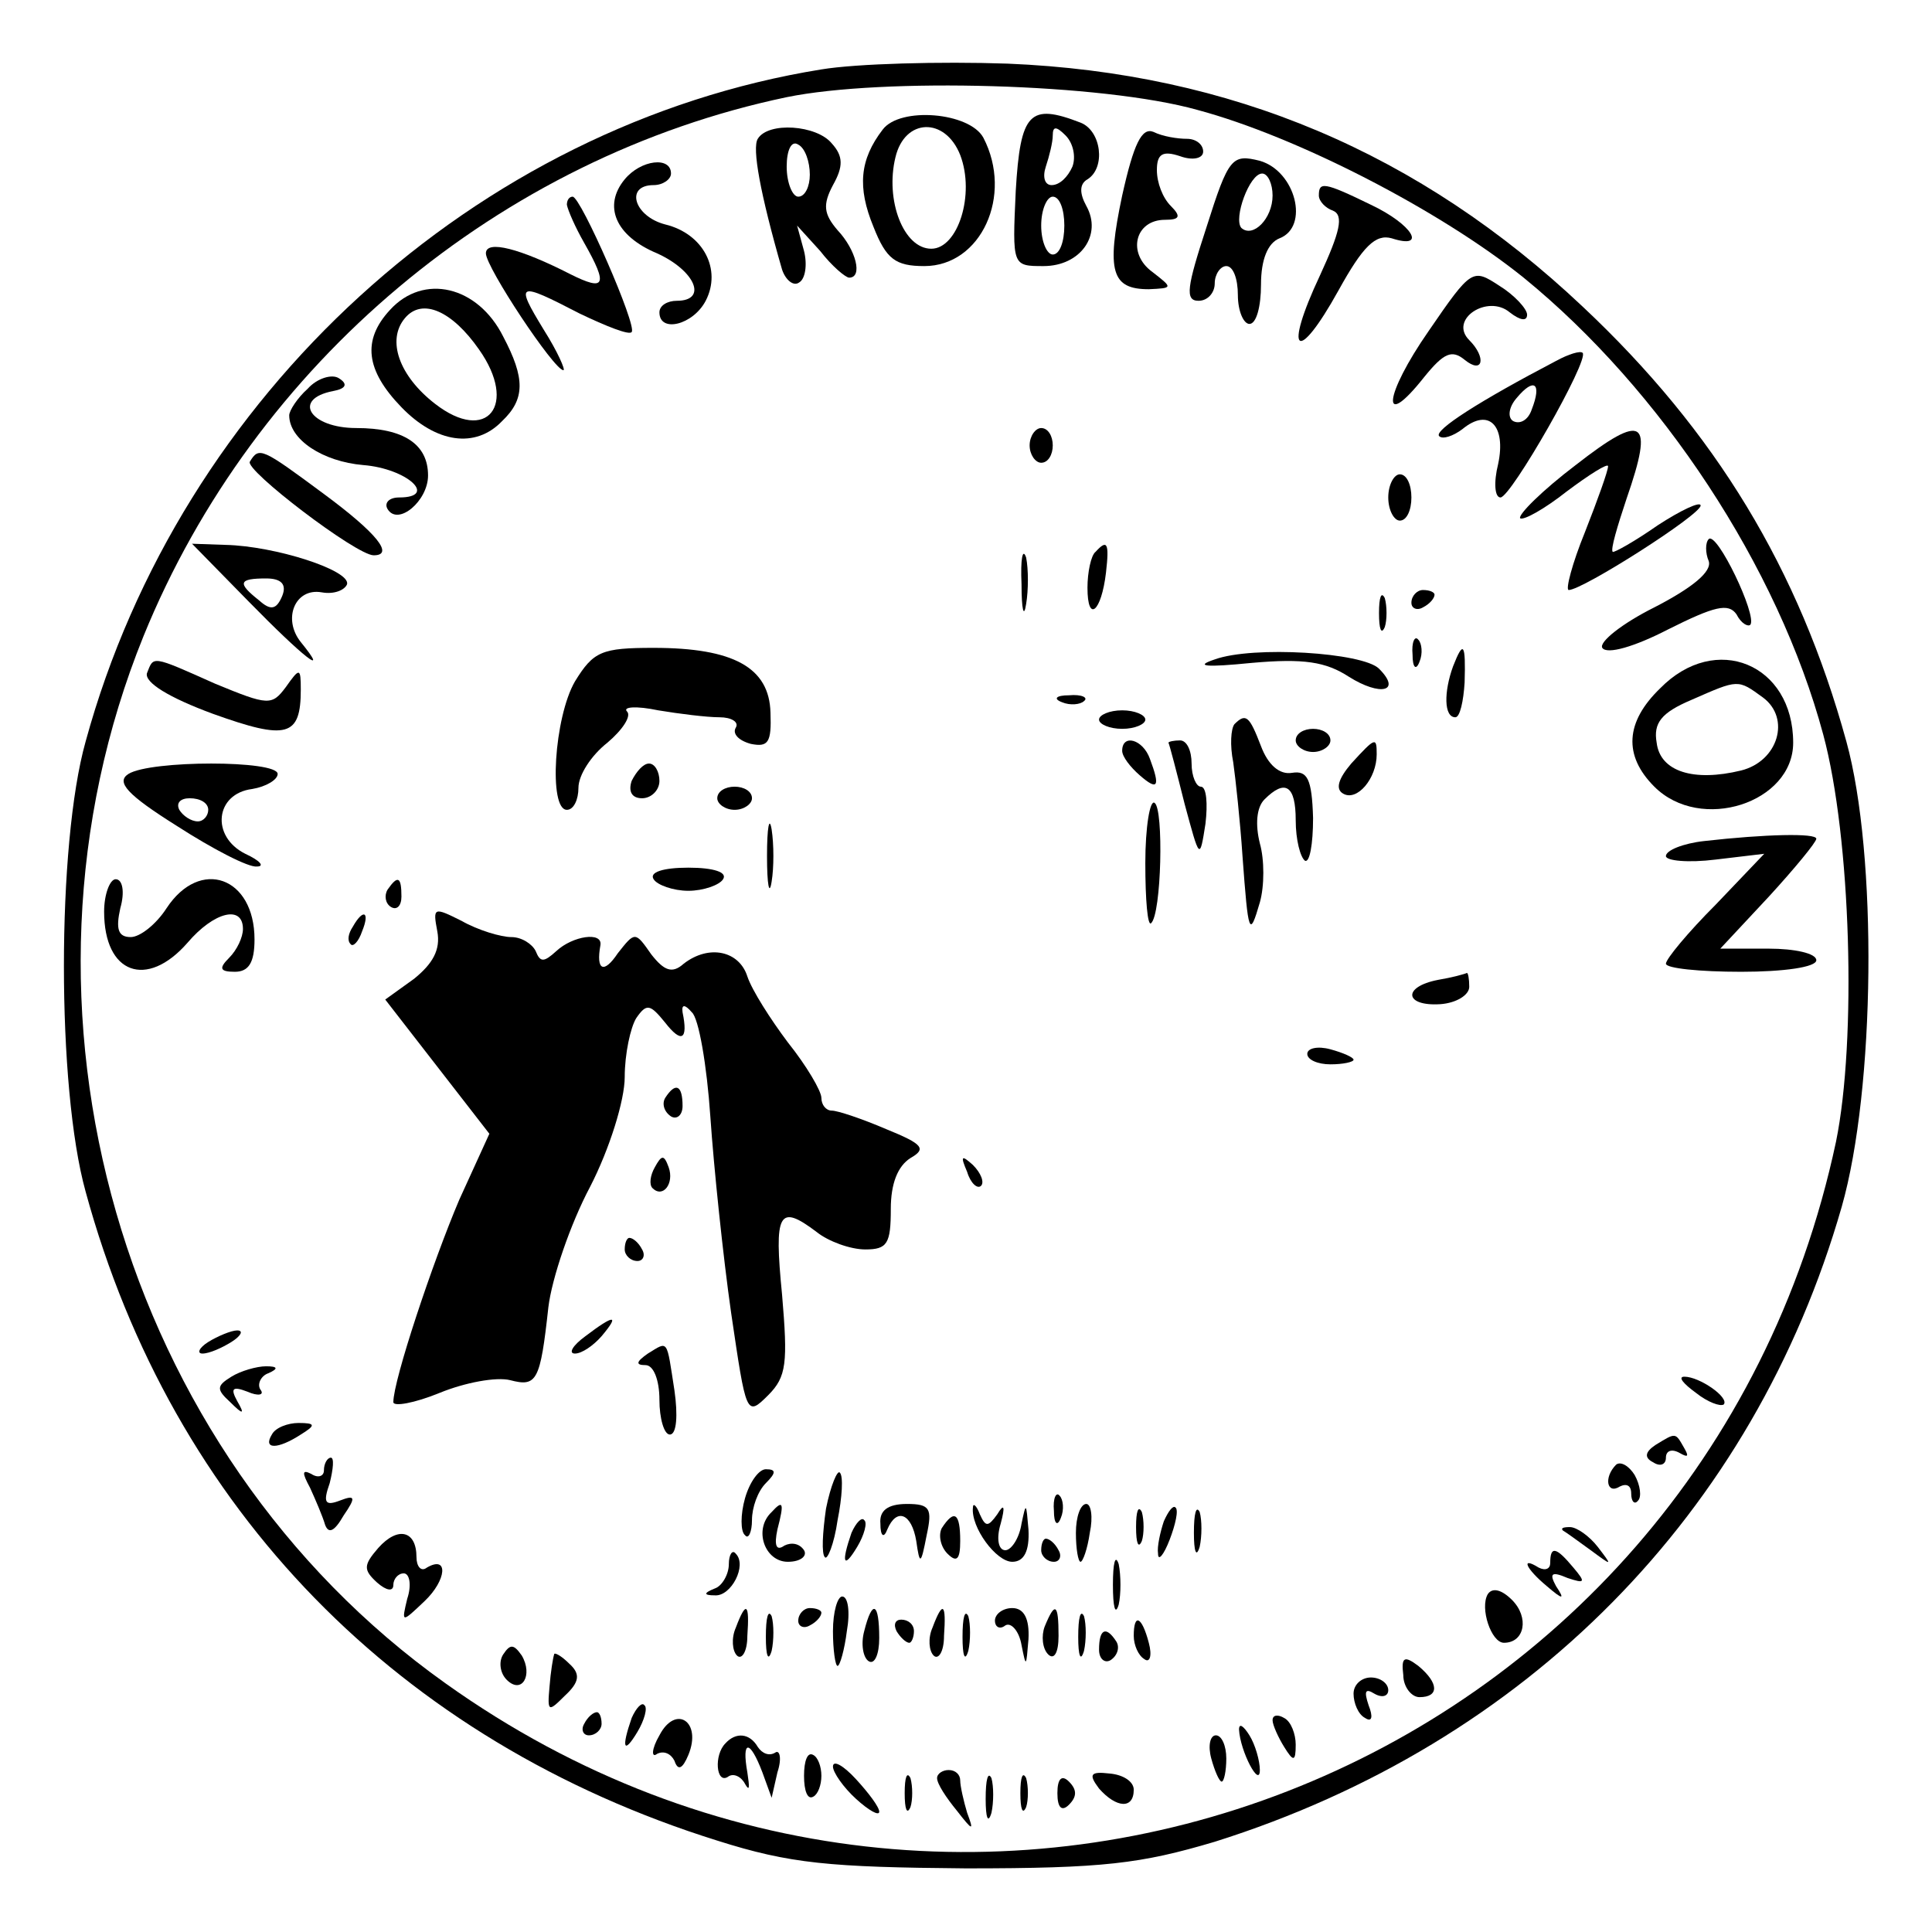 <?xml version="1.0" standalone="no"?>
<!DOCTYPE svg PUBLIC "-//W3C//DTD SVG 20010904//EN"
 "http://www.w3.org/TR/2001/REC-SVG-20010904/DTD/svg10.dtd">
<svg version="1.0" xmlns="http://www.w3.org/2000/svg"
 width="167pt" height="167pt" viewBox="0 0 167 167"
 preserveAspectRatio="xMidYMid meet">
<g transform="translate(0,167) scale(0.1,-0.1)"
fill="#000000" stroke="none">
<path d="M710 1610 c-298 -48 -554 -281 -636 -581 -25 -89 -25 -299 0 -389 75
-275 271 -475 546 -561 63 -20 97 -23 215 -24 119 0 151 4 215 23 270 85 466
284 542 549 29 102 31 304 4 402 -41 149 -113 268 -228 376 -141 133 -304 202
-497 210 -58 2 -131 0 -161 -5z m325 -35 c86 -23 210 -87 282 -145 119 -97
220 -250 259 -395 24 -89 29 -264 11 -352 -117 -548 -747 -793 -1202 -468
-281 200 -391 584 -261 905 96 236 308 414 556 466 83 17 273 12 355 -11z"/>
<path d="M763 1558 c-20 -26 -22 -50 -8 -84 11 -28 19 -34 44 -34 49 0 77 61
51 111 -12 22 -72 27 -87 7z m67 -22 c13 -34 -2 -81 -25 -81 -24 0 -40 42 -31
79 8 34 43 35 56 2z"/>
<path d="M878 1505 c-3 -65 -3 -65 24 -65 32 0 51 27 37 52 -6 11 -6 19 1 23
16 10 12 42 -6 49 -44 17 -52 9 -56 -59z m49 21 c-4 -9 -11 -16 -18 -16 -6 0
-8 7 -5 16 3 9 6 21 6 27 0 8 3 8 11 0 7 -7 9 -19 6 -27z m-7 -51 c0 -14 -4
-25 -10 -25 -5 0 -10 11 -10 25 0 14 5 25 10 25 6 0 10 -11 10 -25z"/>
<path d="M655 1550 c-5 -8 2 -47 21 -113 3 -9 10 -15 15 -11 5 3 7 15 4 27
l-6 22 20 -22 c10 -13 22 -23 25 -23 12 0 6 24 -10 41 -12 14 -13 22 -4 39 9
16 9 25 -1 36 -13 16 -55 19 -64 4z m45 -31 c0 -10 -4 -19 -10 -19 -5 0 -10
12 -10 26 0 14 4 23 10 19 6 -3 10 -15 10 -26z"/>
<path d="M970 1501 c-14 -66 -9 -81 23 -81 21 1 21 1 3 15 -22 16 -15 45 11
45 13 0 14 3 5 12 -7 7 -12 20 -12 31 0 14 5 17 20 12 11 -4 20 -2 20 4 0 6
-6 11 -14 11 -8 0 -21 2 -29 6 -10 4 -17 -10 -27 -55z"/>
<path d="M1043 1474 c-17 -52 -19 -64 -7 -64 8 0 14 7 14 15 0 8 5 15 10 15 6
0 10 -11 10 -25 0 -14 5 -25 10 -25 6 0 10 15 10 34 0 22 6 36 16 40 26 10 14
58 -17 67 -24 6 -27 3 -46 -57z m57 27 c0 -20 -17 -37 -27 -28 -7 8 7 47 18
47 5 0 9 -9 9 -19z"/>
<path d="M540 1515 c-19 -23 -8 -49 28 -64 33 -15 44 -41 17 -41 -8 0 -15 -4
-15 -10 0 -18 29 -11 40 10 14 27 -2 58 -35 66 -27 7 -35 34 -10 34 8 0 15 5
15 10 0 15 -26 12 -40 -5z"/>
<path d="M1140 1501 c0 -5 6 -11 12 -13 10 -4 6 -19 -11 -56 -32 -68 -20 -78
16 -13 21 38 32 49 46 45 31 -10 18 12 -18 29 -41 20 -45 20 -45 8z"/>
<path d="M490 1493 c1 -5 7 -19 15 -33 21 -37 18 -42 -12 -27 -43 22 -73 30
-73 18 0 -12 59 -101 67 -101 2 0 -5 16 -17 35 -25 41 -23 42 31 14 23 -11 43
-19 45 -16 5 5 -44 117 -51 117 -3 0 -5 -3 -5 -7z"/>
<path d="M1235 1384 c-39 -56 -42 -88 -4 -40 17 21 24 24 35 15 16 -13 19 2 4
17 -18 18 16 40 35 24 9 -7 15 -8 15 -2 0 5 -11 17 -24 25 -23 15 -24 15 -61
-39z"/>
<path d="M337 1402 c-24 -26 -21 -52 10 -84 30 -31 64 -36 87 -12 20 19 20 37
1 73 -22 44 -69 55 -98 23z m77 -34 c34 -48 7 -82 -38 -47 -31 24 -42 55 -26
74 15 18 41 6 64 -27z"/>
<path d="M1345 1358 c-65 -34 -106 -60 -101 -65 3 -3 12 0 20 6 23 19 38 3 31
-30 -4 -16 -3 -29 2 -29 9 0 77 119 71 125 -2 2 -12 -1 -23 -7z m-21 -42 c-3
-9 -10 -13 -16 -10 -5 3 -4 12 3 20 15 18 22 13 13 -10z"/>
<path d="M266 1334 c-9 -8 -16 -19 -16 -23 0 -21 29 -40 64 -43 38 -3 65 -28
31 -28 -9 0 -13 -5 -10 -10 9 -15 35 7 35 29 0 27 -21 41 -62 41 -40 0 -56 25
-20 32 11 2 13 6 5 11 -6 4 -19 0 -27 -9z"/>
<path d="M1362 1268 c-29 -22 -50 -43 -48 -46 3 -2 21 8 40 23 20 15 36 25 36
22 0 -4 -9 -29 -20 -57 -11 -27 -17 -50 -14 -50 12 0 114 65 114 73 0 4 -17
-4 -37 -17 -20 -14 -38 -24 -39 -23 -2 2 4 22 12 46 24 69 15 75 -44 29z"/>
<path d="M890 1285 c0 -8 5 -15 10 -15 6 0 10 7 10 15 0 8 -4 15 -10 15 -5 0
-10 -7 -10 -15z"/>
<path d="M216 1271 c-5 -7 92 -81 107 -81 18 0 3 19 -43 53 -54 40 -56 41 -64
28z"/>
<path d="M1200 1240 c0 -11 5 -20 10 -20 6 0 10 9 10 20 0 11 -4 20 -10 20 -5
0 -10 -9 -10 -20z"/>
<path d="M1477 1204 c-3 -3 -3 -12 0 -19 3 -9 -14 -23 -47 -40 -28 -14 -48
-30 -45 -35 4 -6 28 1 57 16 40 20 52 23 59 13 4 -8 10 -11 12 -9 6 8 -29 81
-36 74z"/>
<path d="M215 1150 c47 -48 71 -67 45 -35 -16 20 -5 47 18 43 11 -2 20 2 22 7
3 12 -62 33 -105 34 l-29 1 49 -50z m29 5 c-5 -12 -10 -13 -20 -4 -19 15 -18
19 6 19 13 0 18 -5 14 -15z"/>
<path d="M883 1165 c0 -22 2 -30 4 -17 2 12 2 30 0 40 -3 9 -5 -1 -4 -23z"/>
<path d="M947 1193 c-4 -3 -7 -18 -7 -31 0 -31 12 -21 16 13 3 26 1 29 -9 18z"/>
<path d="M1192 1140 c0 -14 2 -19 5 -12 2 6 2 18 0 25 -3 6 -5 1 -5 -13z"/>
<path d="M1220 1149 c0 -5 5 -7 10 -4 6 3 10 8 10 11 0 2 -4 4 -10 4 -5 0 -10
-5 -10 -11z"/>
<path d="M1221 1104 c0 -11 3 -14 6 -6 3 7 2 16 -1 19 -3 4 -6 -2 -5 -13z"/>
<path d="M497 1081 c-18 -31 -23 -111 -7 -111 6 0 10 9 10 19 0 11 11 28 25
39 13 11 21 23 17 27 -4 4 8 5 27 1 18 -3 42 -6 53 -6 10 0 17 -4 14 -9 -3 -5
2 -11 13 -14 15 -3 18 1 17 27 -1 39 -32 56 -101 56 -45 0 -52 -3 -68 -29z"/>
<path d="M1050 1100 c-18 -6 -8 -7 32 -3 45 4 64 1 84 -12 27 -17 46 -13 26 7
-14 14 -109 20 -142 8z"/>
<path d="M1256 1094 c-8 -22 -8 -44 2 -44 4 0 7 14 8 30 1 34 -1 37 -10 14z"/>
<path d="M127 1088 c-2 -8 19 -21 57 -35 64 -23 76 -20 76 21 0 19 -1 19 -13
2 -12 -16 -15 -16 -61 3 -56 25 -53 24 -59 9z"/>
<path d="M1435 1075 c-30 -29 -32 -58 -5 -85 40 -40 120 -14 120 38 0 68 -67
96 -115 47z m89 -8 c24 -18 13 -55 -19 -63 -41 -10 -70 -1 -73 24 -3 17 4 26
30 37 41 18 40 18 62 2z"/>
<path d="M918 1063 c7 -3 16 -2 19 1 4 3 -2 6 -13 5 -11 0 -14 -3 -6 -6z"/>
<path d="M950 1048 c0 -4 9 -8 20 -8 11 0 20 4 20 8 0 4 -9 8 -20 8 -11 0 -20
-4 -20 -8z"/>
<path d="M1067 1044 c-3 -4 -4 -18 -1 -33 2 -14 6 -51 8 -81 5 -68 6 -71 15
-40 4 14 4 37 0 51 -4 16 -3 31 4 38 18 18 27 12 27 -18 0 -17 4 -32 8 -35 4
-2 7 14 7 37 -1 34 -5 41 -18 39 -11 -2 -21 7 -27 23 -10 26 -13 29 -23 19z"/>
<path d="M1120 1030 c0 -5 7 -10 15 -10 8 0 15 5 15 10 0 6 -7 10 -15 10 -8 0
-15 -4 -15 -10z"/>
<path d="M970 1021 c0 -5 7 -14 15 -21 16 -14 18 -10 9 14 -6 17 -24 22 -24 7z"/>
<path d="M1010 1028 c1 -2 7 -25 14 -53 13 -48 13 -49 18 -17 2 17 1 32 -4 32
-4 0 -8 9 -8 20 0 11 -4 20 -10 20 -5 0 -10 -1 -10 -2z"/>
<path d="M1168 1010 c-11 -13 -14 -22 -7 -26 12 -7 29 13 29 34 0 15 -1 15
-22 -8z"/>
<path d="M111 1001 c-11 -7 -1 -18 42 -45 31 -20 62 -36 69 -35 7 0 3 5 -10
11 -30 15 -26 52 6 56 12 2 22 8 22 13 0 12 -110 12 -129 0z m69 -31 c0 -5 -4
-10 -9 -10 -6 0 -13 5 -16 10 -3 6 1 10 9 10 9 0 16 -4 16 -10z"/>
<path d="M546 995 c-3 -9 0 -15 9 -15 8 0 15 7 15 15 0 8 -4 15 -9 15 -5 0
-11 -7 -15 -15z"/>
<path d="M620 980 c0 -5 7 -10 15 -10 8 0 15 5 15 10 0 6 -7 10 -15 10 -8 0
-15 -4 -15 -10z"/>
<path d="M990 924 c0 -32 2 -55 5 -52 9 8 11 99 3 104 -4 3 -8 -21 -8 -52z"/>
<path d="M663 930 c0 -25 2 -35 4 -22 2 12 2 32 0 45 -2 12 -4 2 -4 -23z"/>
<path d="M1473 943 c-18 -2 -33 -8 -33 -13 0 -4 19 -6 43 -3 l42 5 -42 -44
c-24 -24 -43 -47 -43 -51 0 -4 29 -7 65 -7 37 0 65 4 65 10 0 6 -19 10 -41 10
l-42 0 42 45 c22 24 41 47 41 50 0 5 -44 4 -97 -2z"/>
<path d="M565 910 c3 -5 17 -10 30 -10 13 0 27 5 30 10 4 6 -8 10 -30 10 -22
0 -34 -4 -30 -10z"/>
<path d="M90 882 c0 -54 37 -67 72 -27 23 27 48 33 48 12 0 -7 -5 -18 -12 -25
-9 -9 -8 -12 5 -12 12 0 17 8 17 28 0 54 -47 71 -76 27 -9 -14 -23 -25 -31
-25 -11 0 -13 7 -9 25 4 14 2 25 -4 25 -5 0 -10 -13 -10 -28z"/>
<path d="M335 901 c-3 -5 -2 -12 3 -15 5 -3 9 1 9 9 0 17 -3 19 -12 6z"/>
<path d="M378 865 c3 -16 -4 -28 -20 -41 l-25 -18 45 -58 45 -58 -26 -57 c-23
-54 -57 -156 -57 -175 0 -4 18 -1 40 8 22 9 49 14 61 11 23 -6 26 -1 33 63 3
25 19 72 36 104 17 33 30 75 30 95 0 20 5 43 10 51 9 13 12 12 25 -4 14 -18
20 -15 15 9 -1 7 2 7 8 0 6 -5 13 -46 16 -90 3 -44 11 -121 18 -170 13 -88 13
-90 32 -71 16 16 17 28 12 87 -7 71 -3 79 30 54 10 -8 29 -15 42 -15 19 0 22
5 22 35 0 22 6 37 17 44 14 8 11 12 -21 25 -21 9 -42 16 -47 16 -5 0 -9 5 -9
11 0 6 -13 28 -29 48 -15 20 -31 45 -35 57 -7 22 -33 28 -55 11 -10 -9 -17 -6
-28 8 -14 20 -14 20 -29 1 -12 -18 -19 -15 -15 7 2 12 -24 8 -38 -5 -11 -10
-14 -10 -18 0 -3 6 -12 12 -21 12 -9 0 -29 6 -43 14 -24 12 -25 12 -21 -9z"/>
<path d="M305 869 c-4 -6 -5 -12 -2 -15 2 -3 7 2 10 11 7 17 1 20 -8 4z"/>
<path d="M1243 823 c-31 -6 -29 -23 2 -21 14 1 25 8 25 15 0 7 -1 12 -2 12 -2
-1 -13 -4 -25 -6z"/>
<path d="M1130 759 c0 -5 9 -9 20 -9 11 0 20 2 20 4 0 2 -9 6 -20 9 -11 3 -20
1 -20 -4z"/>
<path d="M575 721 c-3 -5 -1 -12 5 -16 5 -3 10 1 10 9 0 18 -6 21 -15 7z"/>
<path d="M566 661 c-4 -7 -5 -15 -2 -18 9 -9 19 4 14 18 -4 11 -6 11 -12 0z"/>
<path d="M836 657 c3 -10 9 -15 12 -12 3 3 0 11 -7 18 -10 9 -11 8 -5 -6z"/>
<path d="M540 590 c0 -5 5 -10 11 -10 5 0 7 5 4 10 -3 6 -8 10 -11 10 -2 0 -4
-4 -4 -10z"/>
<path d="M506 515 c-11 -8 -15 -15 -9 -15 6 0 16 7 23 15 16 19 11 19 -14 0z"/>
<path d="M180 510 c-8 -5 -10 -10 -5 -10 6 0 17 5 25 10 8 5 11 10 5 10 -5 0
-17 -5 -25 -10z"/>
<path d="M560 500 c-10 -7 -11 -10 -2 -10 7 0 12 -13 12 -30 0 -16 4 -30 9
-30 6 0 7 17 4 38 -7 45 -5 43 -23 32z"/>
<path d="M200 480 c-13 -8 -13 -11 -1 -22 11 -11 13 -11 6 1 -6 11 -4 13 9 8
9 -4 15 -3 11 2 -3 5 1 12 7 14 9 4 8 6 -2 6 -8 0 -22 -4 -30 -9z"/>
<path d="M1466 466 c10 -8 21 -12 24 -10 5 6 -21 24 -34 24 -6 0 -1 -6 10 -14z"/>
<path d="M235 430 c-8 -13 5 -13 25 0 13 8 13 10 -2 10 -9 0 -20 -4 -23 -10z"/>
<path d="M1431 421 c-9 -6 -10 -11 -2 -15 6 -4 11 -2 11 4 0 6 5 8 12 4 7 -4
8 -3 4 4 -8 14 -7 14 -25 3z"/>
<path d="M280 399 c0 -5 -5 -7 -11 -3 -8 4 -8 1 -1 -12 5 -11 11 -25 13 -32 3
-8 8 -6 16 8 11 16 10 18 -3 13 -13 -5 -15 -2 -9 15 3 12 4 22 1 22 -3 0 -6
-5 -6 -11z"/>
<path d="M1397 404 c-11 -11 -8 -26 3 -19 6 3 10 1 10 -6 0 -7 3 -10 6 -6 3 3
2 13 -3 22 -5 8 -12 12 -16 9z"/>
<path d="M644 375 c-4 -14 -4 -29 0 -32 3 -4 6 3 6 13 0 11 5 25 12 32 9 9 9
12 0 12 -6 0 -14 -11 -18 -25z"/>
<path d="M714 366 c-3 -21 -4 -39 -1 -42 2 -3 8 11 11 32 4 20 5 38 2 41 -2 3
-8 -11 -12 -31z"/>
<path d="M911 364 c0 -11 3 -14 6 -6 3 7 2 16 -1 19 -3 4 -6 -2 -5 -13z"/>
<path d="M667 363 c-16 -15 -6 -43 14 -43 11 0 17 5 14 10 -4 6 -11 7 -17 4
-7 -5 -9 0 -6 14 6 23 5 26 -5 15z"/>
<path d="M761 353 c0 -11 3 -13 6 -5 8 19 21 14 25 -10 3 -21 4 -21 9 5 5 23
3 27 -17 27 -17 0 -24 -6 -23 -17z"/>
<path d="M841 367 c-2 -17 20 -47 34 -47 10 0 15 9 14 28 -2 23 -2 24 -6 5 -2
-13 -9 -23 -14 -23 -6 0 -8 10 -4 23 4 15 3 18 -3 8 -8 -11 -10 -11 -15 0 -3
8 -6 10 -6 6z"/>
<path d="M930 345 c0 -14 2 -25 4 -25 2 0 6 11 8 25 3 14 1 25 -3 25 -5 0 -9
-11 -9 -25z"/>
<path d="M982 350 c0 -14 2 -19 5 -12 2 6 2 18 0 25 -3 6 -5 1 -5 -13z"/>
<path d="M1006 355 c-3 -9 -6 -22 -5 -28 0 -7 5 -1 10 12 5 13 8 26 5 28 -2 2
-6 -3 -10 -12z"/>
<path d="M1032 345 c0 -16 2 -22 5 -12 2 9 2 23 0 30 -3 6 -5 -1 -5 -18z"/>
<path d="M736 345 c-9 -26 -7 -32 5 -12 6 10 9 21 6 23 -2 3 -7 -2 -11 -11z"/>
<path d="M814 349 c-3 -6 -1 -16 5 -22 8 -8 11 -5 11 11 0 24 -5 28 -16 11z"/>
<path d="M327 332 c-13 -15 -13 -19 -1 -30 8 -7 14 -8 14 -2 0 5 4 10 9 10 5
0 7 -10 3 -22 -5 -21 -5 -21 15 -2 19 18 21 40 2 29 -5 -4 -9 1 -9 9 0 23 -16
27 -33 8z"/>
<path d="M1351 347 c2 -1 13 -9 24 -17 19 -14 19 -14 6 3 -7 9 -18 17 -24 17
-6 0 -8 -1 -6 -3z"/>
<path d="M900 330 c0 -5 5 -10 11 -10 5 0 7 5 4 10 -3 6 -8 10 -11 10 -2 0 -4
-4 -4 -10z"/>
<path d="M630 318 c0 -9 -6 -19 -12 -21 -10 -4 -10 -6 0 -6 14 -1 28 26 18 36
-3 4 -6 -1 -6 -9z"/>
<path d="M962 300 c0 -19 2 -27 5 -17 2 9 2 25 0 35 -3 9 -5 1 -5 -18z"/>
<path d="M1340 319 c0 -5 -4 -7 -10 -4 -16 10 -11 -1 7 -16 14 -12 16 -12 8 0
-6 11 -4 13 10 7 15 -5 16 -4 5 9 -15 18 -20 19 -20 4z"/>
<path d="M1286 292 c-7 -12 3 -42 14 -42 18 0 22 22 7 37 -9 9 -17 11 -21 5z"/>
<path d="M720 260 c0 -16 2 -30 4 -30 2 0 6 14 8 30 3 17 1 30 -4 30 -4 0 -8
-13 -8 -30z"/>
<path d="M636 263 c-4 -9 -3 -20 1 -24 4 -4 9 3 9 17 2 28 -1 31 -10 7z"/>
<path d="M662 255 c0 -16 2 -22 5 -12 2 9 2 23 0 30 -3 6 -5 -1 -5 -18z"/>
<path d="M690 269 c0 -5 5 -7 10 -4 6 3 10 8 10 11 0 2 -4 4 -10 4 -5 0 -10
-5 -10 -11z"/>
<path d="M747 260 c-3 -11 -1 -23 4 -26 5 -3 9 6 9 20 0 31 -6 34 -13 6z"/>
<path d="M806 263 c-4 -9 -3 -20 1 -24 4 -4 9 3 9 17 2 28 -1 31 -10 7z"/>
<path d="M832 255 c0 -16 2 -22 5 -12 2 9 2 23 0 30 -3 6 -5 -1 -5 -18z"/>
<path d="M860 269 c0 -5 4 -8 9 -4 5 3 12 -5 14 -17 4 -20 4 -19 6 5 1 18 -4
27 -14 27 -8 0 -15 -5 -15 -11z"/>
<path d="M903 264 c-3 -8 -2 -19 3 -24 5 -5 9 1 9 16 0 28 -3 30 -12 8z"/>
<path d="M932 255 c0 -16 2 -22 5 -12 2 9 2 23 0 30 -3 6 -5 -1 -5 -18z"/>
<path d="M775 260 c3 -5 8 -10 11 -10 2 0 4 5 4 10 0 6 -5 10 -11 10 -5 0 -7
-4 -4 -10z"/>
<path d="M980 256 c0 -8 4 -17 9 -20 5 -4 7 3 4 14 -6 23 -13 26 -13 6z"/>
<path d="M950 244 c0 -8 5 -12 10 -9 6 4 8 11 5 16 -9 14 -15 11 -15 -7z"/>
<path d="M435 240 c-4 -6 -3 -16 3 -22 13 -13 23 4 13 21 -7 10 -10 10 -16 1z"/>
<path d="M479 240 c-1 -3 -3 -15 -4 -28 -2 -22 -1 -22 13 -8 13 12 14 19 4 28
-7 7 -13 10 -13 8z"/>
<path d="M1213 222 c0 -10 7 -19 14 -19 17 0 17 12 -1 27 -12 9 -15 8 -13 -8z"/>
<path d="M1170 206 c0 -8 4 -18 10 -21 6 -4 7 1 3 11 -4 12 -3 15 5 10 7 -4
12 -2 12 3 0 6 -7 11 -15 11 -8 0 -15 -6 -15 -14z"/>
<path d="M546 185 c-9 -26 -7 -32 5 -12 6 10 9 21 6 23 -2 3 -7 -2 -11 -11z"/>
<path d="M505 180 c-3 -5 -1 -10 4 -10 6 0 11 5 11 10 0 6 -2 10 -4 10 -3 0
-8 -4 -11 -10z"/>
<path d="M570 170 c-7 -12 -7 -20 -2 -16 6 3 12 0 15 -6 3 -9 7 -7 12 5 12 29
-11 44 -25 17z"/>
<path d="M1100 183 c0 -4 5 -15 10 -23 8 -13 10 -13 10 2 0 9 -4 20 -10 23 -5
3 -10 3 -10 -2z"/>
<path d="M1071 175 c1 -19 18 -51 18 -35 0 8 -4 22 -9 30 -5 8 -9 11 -9 5z"/>
<path d="M627 163 c-10 -10 -8 -35 2 -29 5 4 12 0 15 -6 4 -7 4 -3 2 10 -5 28
2 29 13 0 l8 -22 5 22 c4 12 2 20 -2 17 -5 -3 -11 -1 -15 5 -7 12 -19 13 -28
3z"/>
<path d="M1047 150 c3 -11 7 -20 9 -20 2 0 4 9 4 20 0 11 -4 20 -9 20 -5 0 -7
-9 -4 -20z"/>
<path d="M695 135 c0 -13 3 -21 8 -18 4 2 7 10 7 18 0 8 -3 16 -7 18 -5 3 -8
-5 -8 -18z"/>
<path d="M720 143 c0 -5 9 -18 20 -28 11 -10 20 -15 20 -11 0 4 -9 16 -20 28
-11 12 -20 17 -20 11z"/>
<path d="M782 120 c0 -14 2 -19 5 -12 2 6 2 18 0 25 -3 6 -5 1 -5 -13z"/>
<path d="M810 133 c0 -5 8 -17 17 -28 14 -18 15 -18 9 -2 -3 10 -6 23 -6 28 0
5 -4 9 -10 9 -5 0 -10 -3 -10 -7z"/>
<path d="M852 115 c0 -16 2 -22 5 -12 2 9 2 23 0 30 -3 6 -5 -1 -5 -18z"/>
<path d="M882 120 c0 -14 2 -19 5 -12 2 6 2 18 0 25 -3 6 -5 1 -5 -13z"/>
<path d="M914 120 c0 -13 4 -16 10 -10 7 7 7 13 0 20 -6 6 -10 3 -10 -10z"/>
<path d="M950 124 c15 -17 30 -18 30 -1 0 7 -9 13 -21 14 -17 2 -18 -1 -9 -13z"/>
</g>
</svg>
